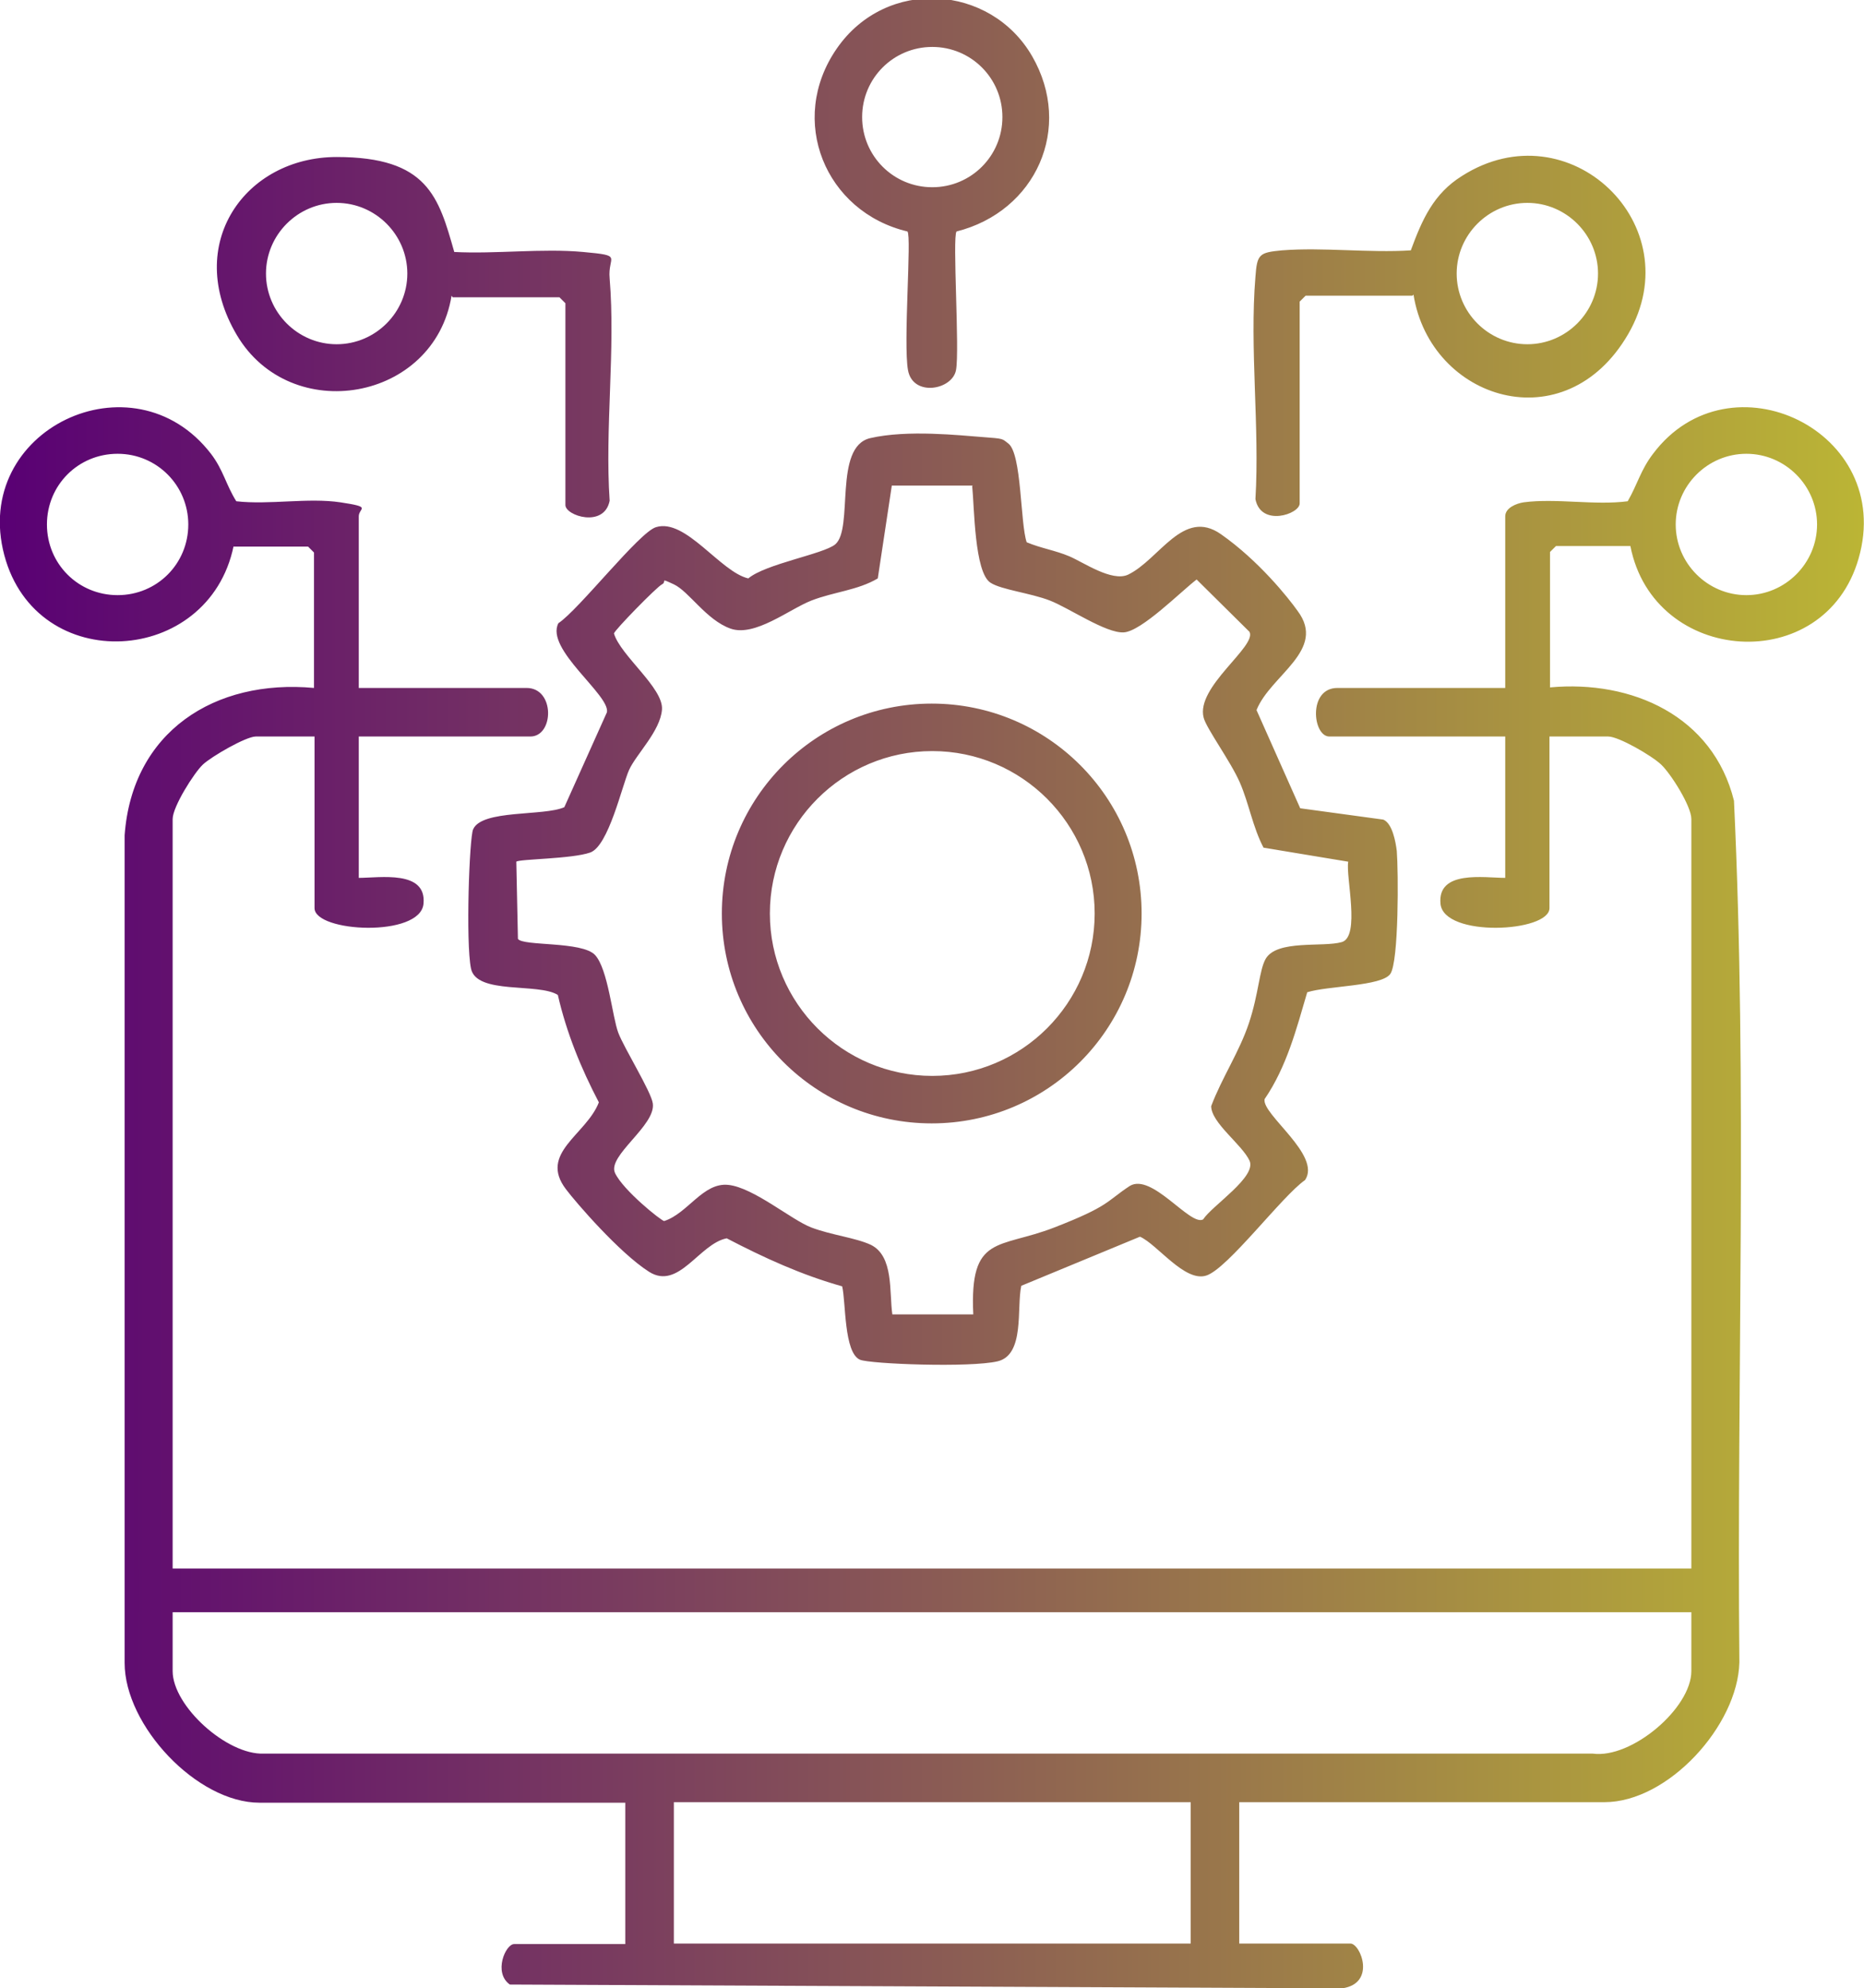 <?xml version="1.0" encoding="UTF-8"?>
<svg id="Layer_1" xmlns="http://www.w3.org/2000/svg" version="1.1" xmlns:xlink="http://www.w3.org/1999/xlink" viewBox="0 0 345.5 368.5">
  <!-- Generator: Adobe Illustrator 29.4.0, SVG Export Plug-In . SVG Version: 2.1.0 Build 152)  -->
  <defs>
    <style>
      .st0 {
        fill: url(#linear-gradient);
      }
    </style>
    <linearGradient id="linear-gradient" x1="0" y1="184.2" x2="345.5" y2="184.2" gradientUnits="userSpaceOnUse">
      <stop offset="0" stop-color="#590074"/>
      <stop offset="1" stop-color="#bbb535"/>
    </linearGradient>
  </defs>
  <path class="st0" d="M43.3,101.2c-4.6,22.3-36.5,24.2-42.5,1.7-6.2-23.3,23.9-37.5,38.3-18.8,2.3,3,2.8,5.8,4.7,8.8,6.1.7,13.3-.7,19.3.2s3.4,1,3.4,2.6v31.8h31.1c5.3,0,5.1,9,.7,9h-31.8v26.2c3.9,0,12.6-1.5,12,4.8s-20.2,5.3-20.2.8v-31.8h-10.9c-1.8,0-8.2,3.7-9.8,5.2s-5.6,7.8-5.6,10.1v138.9h281.5v-138.9c0-2.4-3.8-8.4-5.6-10.1s-7.9-5.2-9.8-5.2h-10.9v31.8c0,4.5-19.6,5.5-20.2-.8s8.1-4.8,12-4.8v-26.2h-32.6c-3.1,0-4-9,1.5-9h31.1v-31.8c0-1.6,2.1-2.4,3.4-2.6,6-.8,13.2.6,19.3-.2,1.8-3.1,2.4-5.8,4.7-8.8,14.2-18.9,44.9-4.2,38.1,19.4-6.3,22-38,19.8-42.3-2.3h-13.8l-1.1,1.1v25.1c15.2-1.4,30.2,5.3,34.1,21,2.5,53,.5,106.5,1,159.7-.3,11.7-13.2,25.9-25,25.9h-67.7v26.2h20.6c1.9,0,4.8,7.4-1.5,8.3l-154.3-.7c-3.1-2.2-.8-7.5.8-7.5h20.6v-26.2H48.1c-11.6,0-25-14.3-25-25.9v-153.4c1.4-19.2,16.7-29,35.1-27.3v-25.1l-1.1-1.1h-13.8ZM34.9,97.2c0-7.2-5.8-13.1-13.1-13.1s-13.1,5.8-13.1,13.1,5.8,13.1,13.1,13.1,13.1-5.8,13.1-13.1ZM336.8,97.2c0-7.2-5.9-13.1-13.1-13.1s-13.1,5.9-13.1,13.1,5.9,13.1,13.1,13.1,13.1-5.9,13.1-13.1ZM313.5,298.8H32v10.9c0,6.5,10.1,15.6,16.9,15.3h246.3c7.2,1,18.3-8.4,18.3-15.3v-10.9ZM220.7,334h-95.8v26.2h95.8v-26.2ZM241,149.8l15.4,2.1c1.7.7,2.3,4.2,2.5,5.8.3,3.7.4,20.5-1.2,22.8s-11.7,2.2-15.4,3.4c-2,6.8-3.8,13.8-7.9,19.8-.6,2.8,10.6,10.4,7.5,15-4.3,3-14.3,16.4-18.3,17.7s-9.1-5.8-12.3-7.2l-22,9.1c-.9,4.1.7,12.8-4.4,14s-23.6.5-25.5-.3c-3-1.3-2.6-10.7-3.3-13.6-7.5-2.1-14.5-5.3-21.4-8.9-5.1,1-8.9,9.7-14.4,6.2s-13.6-12.9-15.4-15.3c-5.1-6.7,3.8-10.1,6.1-16.1-3.3-6.3-6-12.9-7.6-19.9-3.6-2.3-15.1,0-16.1-4.9s-.3-24.4.4-25.8c1.6-3.7,13.1-2.4,16.9-4.1l7.9-17.6c.6-3.2-11.5-11.7-9-16.5,3.8-2.5,15-16.9,18.1-17.8,5.5-1.7,11.9,8.3,17.1,9.5,3.2-2.7,13.9-4.5,16.1-6.3,3.5-2.9-.4-18.1,6.5-19.7s16.7-.5,20.8-.2,3.6.3,4.8,1.2c2.5,1.9,2.2,14.8,3.4,18.3,2.6,1.1,5.3,1.5,7.9,2.6s7.9,4.8,10.9,3.4c5.8-2.8,10.2-12.4,17.2-7.5s12.5,11.8,14.2,14.2c5.5,7.3-5,11.9-7.6,18.4l8.1,18.2ZM180.3,90h-15s-2.6,17.2-2.6,17.2c-3.7,2.2-8.2,2.5-12.3,4.1s-10.5,6.8-15,5.2-7.7-6.9-10.5-8.2-1.2-.5-2.2,0-8.8,8.5-8.9,9.1c1.2,4.1,9.2,10.1,8.9,14.1s-4.8,8.3-6.1,11.2-3.8,14.1-7.2,15.3-13.2,1.2-13.7,1.7l.3,14.3c.9,1.4,11.9.4,14.3,3s3.2,11.5,4.3,14.4,6.1,10.9,6.4,13.1c.6,4.1-8.5,9.7-7,12.9s8.5,8.8,9.1,8.9c4.4-1.4,7.2-7.2,11.9-6.7s11.7,6.5,15.4,7.9,8.2,1.9,11,3.2c4.3,2.1,3.4,8.8,4,12.9h15c-.7-14.9,4.7-12.1,15-16.1s9.6-4.8,14-7.7c4.1-2.5,11.2,7.5,13.6,6.2,1.7-2.6,10-7.9,8.6-10.9s-7.1-7-7.1-10.1c2-5.3,5.2-10,7-15.4s1.9-9.8,3.1-11.9c2.1-3.6,10.6-2.1,14.1-3.1s.7-12.2,1.2-14.9l-15.7-2.6c-2-3.8-2.7-8.2-4.4-12.1s-6.2-10-6.7-12c-1.5-5.7,9.9-13.2,8.5-15.9l-9.8-9.7c-2.9,2.2-10.2,9.6-13.5,9.8s-10.1-4.5-13.7-5.9-9-2-11-3.3c-3-1.9-3-14.1-3.4-17.9ZM261.8,54.8h-19.8l-1.1,1.1v37.4c0,2-7.2,4.4-8.2-.8.8-13.3-1.1-28,0-41.2.3-4.2.7-4.5,4.9-4.9,7.6-.6,16.2.5,23.9,0,2.1-5.7,4.2-10.5,9.5-13.8,19.8-12.6,42.5,9.1,30.8,29.3s-36.7,12.2-39.8-7.3ZM296.2,50.7c0-7.2-5.9-13.1-13.1-13.1s-13.1,5.9-13.1,13.1,5.9,13.1,13.1,13.1,13.1-5.9,13.1-13.1ZM83.7,54.8c-3.2,19.6-29.8,24.2-39.8,7.3s1.6-33,18.5-33,18.9,7.4,21.8,17.6c7.7.4,16.3-.7,23.9,0s4.5.7,4.9,4.9c1.1,13.2-.9,27.8,0,41.2-1,5.1-8.2,2.8-8.2.8v-37.4l-1.1-1.1h-19.8ZM75.5,50.7c0-7.2-5.9-13.1-13.1-13.1s-13.1,5.9-13.1,13.1,5.9,13.1,13.1,13.1,13.1-5.9,13.1-13.1ZM177.3,42.9c-.8,1,.6,22-.1,25.7s-8,5-8.9,0,.7-24.8-.1-25.7c-15.2-3.6-22.3-20.6-13.1-33.9s28.5-11.9,36.2,1.4.7,28.8-14,32.5ZM185.8,21.7c0-7.2-5.8-13-13-13s-13,5.8-13,13,5.8,13,13,13,13-5.8,13-13ZM211.6,169.3c0,21.5-17.4,38.9-38.9,38.9s-38.9-17.4-38.9-38.9,17.4-38.9,38.9-38.9,38.9,17.4,38.9,38.9ZM202.9,169.3c0-16.6-13.5-30.1-30.1-30.1s-30.1,13.5-30.1,30.1,13.5,30.1,30.1,30.1,30.1-13.5,30.1-30.1Z"/>
</svg>